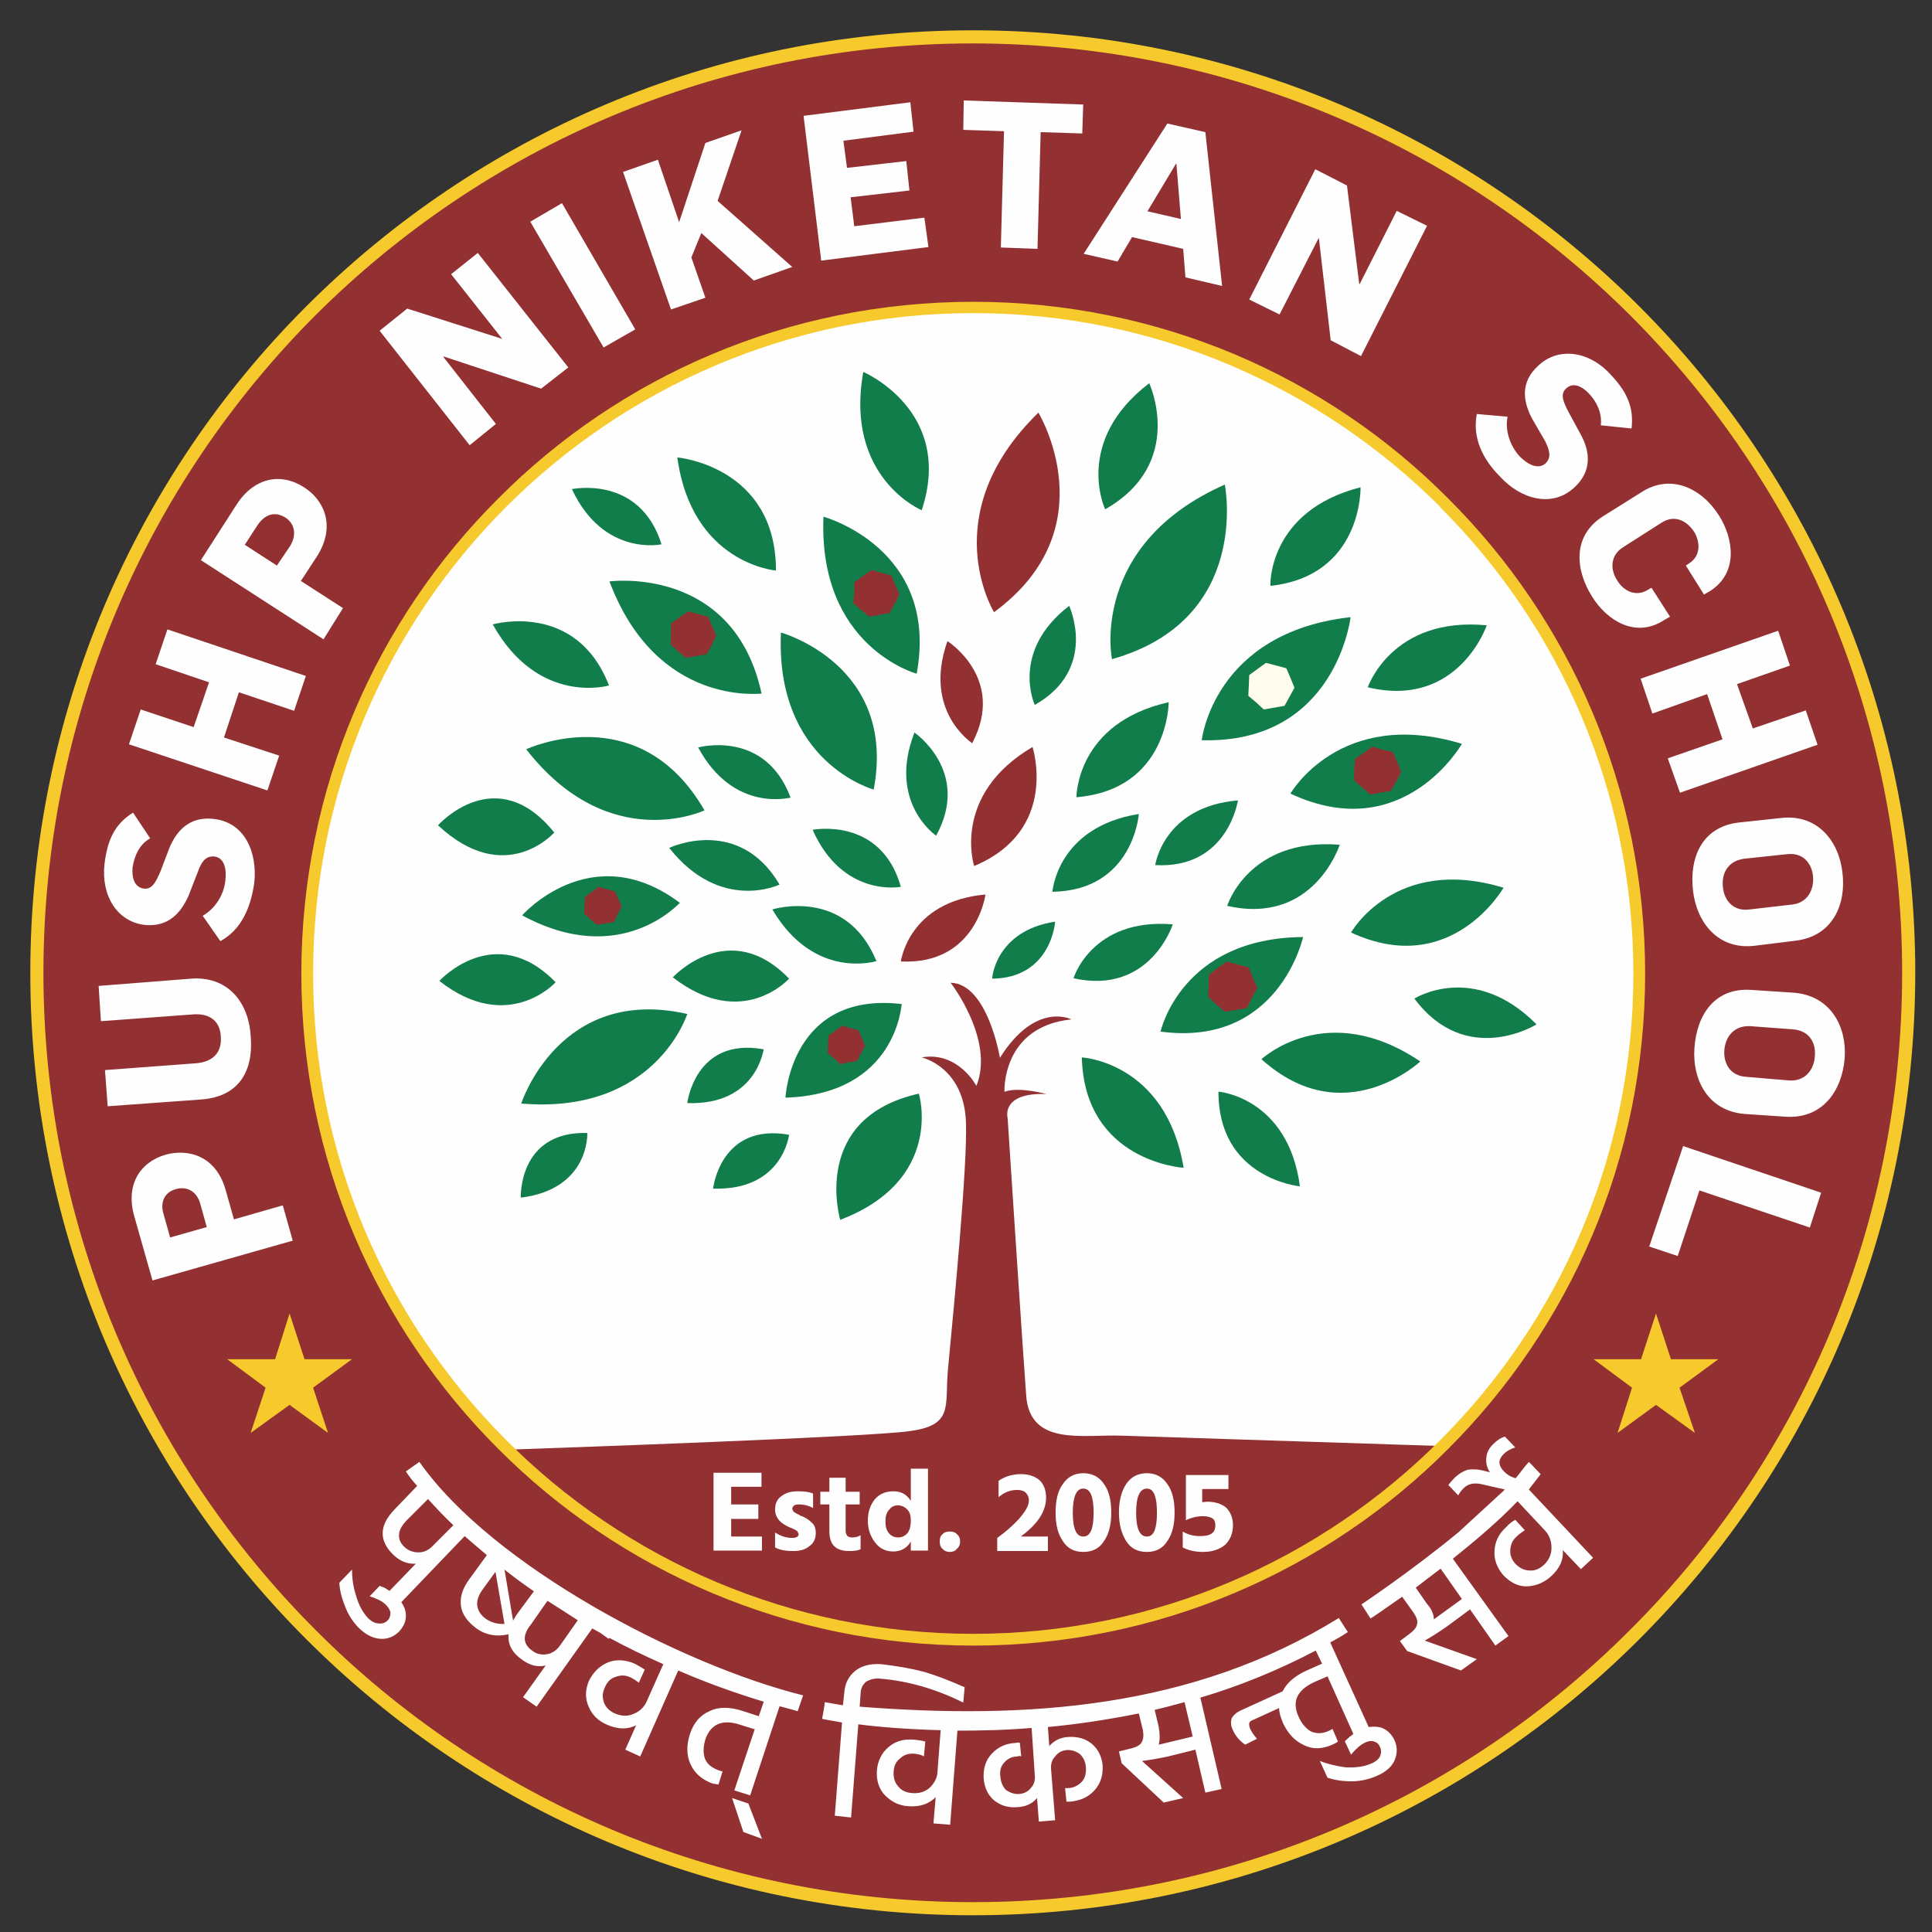 <svg xmlns="http://www.w3.org/2000/svg" viewBox="0 0 427 427" width="427" height="427"><rect x="0" y="0" width="427" height="427" fill="#333333" stroke="none"/><title>pnslogos-svg</title><style>		.s0 { fill: #923032 } 		.s1 { fill: #f6c92d } 		.s2 { fill: #fefefe } 		.s3 { fill: #117d4a } 		.s4 { fill: #fffced } 		.s5 { fill: none } 	</style><g id="Layer_x0020_1"><g id="_270863192"><circle id="Layer" class="s0" cx="215" cy="215" r="206.9"></circle><path id="Layer" fill-rule="evenodd" class="s1" d="m215 6.7c57.5 0 109.6 23.3 147.3 61 37.7 37.7 61 89.8 61 147.3 0 57.5-23.3 109.6-61 147.3-37.7 37.7-89.8 61-147.3 61-57.5 0-109.6-23.3-147.3-61-37.7-37.7-61-89.8-61-147.3 0-57.5 23.3-109.6 61-147.3 37.7-37.7 89.8-61 147.3-61zm145.3 63c-37.2-37.1-88.6-60.1-145.3-60.1-56.8 0-108.1 23-145.3 60.1-37.1 37.2-60.1 88.5-60.1 145.3 0 56.7 23 108.1 60.2 145.3 37.1 37.2 88.5 60.1 145.2 60.1 56.8 0 108.1-22.9 145.3-60.2 37.2-37.1 60.1-88.5 60.1-145.2 0-56.8-22.9-108.1-60.1-145.3z"></path><circle id="Layer" class="s2" cx="215" cy="215.1" r="147.3"></circle><g id="Layer"><g id="Layer"><g id="Layer"><g id="Layer"><path id="1" fill-rule="evenodd" class="s3" d="m269.3 241.2c-0.1 19.3 18 21 18 21-2.6-19.6-18-21-18-20.9z"></path><path id="Layer" fill-rule="evenodd" class="s3" d="m278.8 234.1c0 0 14.4-13.5 35.1 0.5 0 0-16.9 15.9-35.1-0.5z"></path><path id="Layer" fill-rule="evenodd" class="s3" d="m312.6 220.7c0 0 13.1-8.3 27 5.7 0 0-15.5 9.7-27-5.7z"></path><path id="Layer" fill-rule="evenodd" class="s3" d="m298.6 206.1c0 0 9.7-17.2 33.7-9.9 0 0-11.5 20.2-33.7 9.9z"></path><path id="Layer" fill-rule="evenodd" class="s3" d="m285.2 175.4c0 0 11-19.2 37.9-11 0 0-12.9 22.7-37.9 11z"></path><path id="Layer" fill-rule="evenodd" class="s3" d="m302.3 151.9c0 0 5.3-15.7 26.3-13.7 0 0-6.3 18.5-26.3 13.7z"></path><path id="Layer" fill-rule="evenodd" class="s3" d="m280.7 129.5c20.5-2.2 20-21.8 20-21.8-20.5 5.2-20 21.8-19.9 21.8z"></path><path id="Layer" fill-rule="evenodd" class="s3" d="m244.2 112.6c18-10.2 9.8-27.9 9.8-27.9-16.8 12.8-9.8 27.9-9.7 27.9z"></path><path id="Layer" fill-rule="evenodd" class="s3" d="m203.7 112.8c7.3-22-12.9-30.6-12.9-30.6-4.2 23.4 12.9 30.6 13 30.6z"></path><path id="Layer" fill-rule="evenodd" class="s3" d="m171.5 126.1c0 0-18.6-1.5-21.8-25 0 0 21.8 1.9 21.8 25z"></path><path id="Layer" fill-rule="evenodd" class="s3" d="m146.2 120.3c0 0-12.8 2.8-19.8-12.2 0 0 15-3.2 19.8 12.2z"></path><path id="Layer" fill-rule="evenodd" class="s3" d="m168.3 153.3c0-0.1-23.1 3.1-33.6-24.8 0 0 27.4-3.7 33.6 24.7z"></path><path id="Layer" fill-rule="evenodd" class="s3" d="m134.6 151.5c0 0-15.6 4.6-25.7-13.5 0 0 18.4-5.3 25.7 13.5z"></path><path id="Layer" fill-rule="evenodd" class="s3" d="m155.7 179.1c0 0-21.1 10-39.4-13.5 0 0 24.9-11.7 39.4 13.5z"></path><path id="Layer" fill-rule="evenodd" class="s3" d="m174.7 176.3c0-0.1-12.5 3.5-20.4-11.1 0 0 14.7-4.1 20.4 11z"></path><path id="Layer" fill-rule="evenodd" class="s3" d="m150.3 199.5c-0.1 0-13 14.7-34.9 2.8 0 0 15.3-17.4 34.8-2.8z"></path><path id="Layer" fill-rule="evenodd" class="s3" d="m199.1 196c0 0-12.8 2.5-19.5-12.6 0 0 15.1-3 19.5 12.6z"></path><path id="Layer" fill-rule="evenodd" class="s3" d="m206.9 184.7c0 0-10.8-7.3-4.8-22.8 0 0 12.6 8.6 4.8 22.8z"></path><path id="Layer" fill-rule="evenodd" class="s3" d="m228.7 155.8c0 0-5.5-11.8 7.6-21.9 0 0 6.5 13.9-7.6 21.9z"></path><path id="Layer" fill-rule="evenodd" class="s3" d="m265.6 163.6c0 0 2.6-23.8 32.9-27.2 0 0-3.2 28-32.9 27.2z"></path><path id="Layer" fill-rule="evenodd" class="s3" d="m245.7 145.7c31-8.7 25-38.6 25-38.6-30 13.3-25 38.6-24.9 38.7z"></path><path id="Layer" fill-rule="evenodd" class="s0" d="m214.9 164.3c0-0.1-11-7-5.5-22.6 0 0 13 8.2 5.5 22.5z"></path><path id="Layer" fill-rule="evenodd" class="s3" d="m255.3 191.2c16.1 0.9 18.3-14.3 18.3-14.3-16.5 1.4-18.3 14.3-18.3 14.4z"></path><path id="Layer" fill-rule="evenodd" class="s3" d="m232.6 197.1c0 0 1-14.3 19.1-17.2 0 0-1.2 16.9-19.1 17.2z"></path><path id="Layer" fill-rule="evenodd" class="s3" d="m237.2 216.2c17 3.8 22-11.9 22-11.9-17.8-1.5-22 11.9-21.9 11.9z"></path><path id="Layer" fill-rule="evenodd" class="s3" d="m271.2 200.2c19.2 4.4 24.9-13.5 24.9-13.5-20.2-1.6-24.9 13.5-24.9 13.6z"></path><path id="Layer" fill-rule="evenodd" class="s3" d="m256.5 228c0 0 4.5-20.7 31.5-20.9 0 0-5.3 24.4-31.5 20.9z"></path><path id="Layer" fill-rule="evenodd" class="s3" d="m237.9 176.2c20.4-1.7 20.4-21 20.4-21-20.5 4.6-20.4 21-20.4 21.1z"></path><path id="Layer" fill-rule="evenodd" class="s0" d="m215.3 191.4c0 0-5.1-15.7 12.9-26.3 0 0 6 18.4-12.9 26.3z"></path><path id="Layer" fill-rule="evenodd" class="s3" d="m193.7 212.4c-6.8-16.5-23-11.4-23-11.4 9.3 15.8 23 11.4 23.1 11.4z"></path><path id="Layer" fill-rule="evenodd" class="s3" d="m172.3 195.5c0 0-13 6.3-24.4-8.1 0 0 15.3-7.3 24.4 8.1z"></path><path id="Layer" fill-rule="evenodd" class="s3" d="m122.5 184c0 0-10.8 12.3-25.7-1.6 0 0 12.8-14.4 25.7 1.6z"></path><path id="Layer" fill-rule="evenodd" class="s3" d="m219.2 216.3c13.2-0.1 14-12.6 14-12.6-13.2 2-14 12.6-13.9 12.6z"></path><path id="Layer" fill-rule="evenodd" class="s0" d="m219.7 135.3c0 0-13.3-21.6 9.8-44.1 0 0 15.5 25.5-9.8 44.1z"></path><path id="Layer" fill-rule="evenodd" class="s3" d="m202.6 148.9c0 0-21.8-5.9-20.6-34.7 0 0 25.7 7 20.6 34.7z"></path><path id="Layer" fill-rule="evenodd" class="s3" d="m193.1 174.5c0 0-21.8-5.9-20.5-34.7 0 0 25.7 7.1 20.5 34.7z"></path><path id="Layer" fill-rule="evenodd" class="s3" d="m151.9 224.1c0 0-7 22.3-36.7 19.8 0 0 8.4-26.2 36.7-19.8z"></path><path id="Layer" fill-rule="evenodd" class="s3" d="m174.4 216.3c0 0-10.4 11.6-25.7-0.3 0 0 12.4-13.5 25.7 0.3z"></path><path id="Layer" fill-rule="evenodd" class="s3" d="m122.8 217.1c0 0-10.5 11.6-25.7-0.3 0 0 12.3-13.5 25.7 0.3z"></path><path id="Layer" fill-rule="evenodd" class="s3" d="m129.8 250.4c0 0 0.6 12.4-14.7 14.3 0 0-0.6-14.7 14.7-14.3z"></path><path id="Layer" fill-rule="evenodd" class="s3" d="m174.4 250.8c0 0-1.4 12.4-16.8 11.9 0 0 1.6-14.6 16.8-11.9z"></path><path id="Layer" fill-rule="evenodd" class="s3" d="m168.8 231.9c-0.1 0-1.5 12.4-16.9 11.9 0 0 1.7-14.6 16.8-11.9z"></path><path id="Layer" fill-rule="evenodd" class="s3" d="m239.1 233.7c0 0 18.6 1 22.5 24.4 0 0-21.9-1.3-22.5-24.4z"></path><path id="Layer" fill-rule="evenodd" class="s0" d="m199.1 212.5c0 0 1.7-13.3 18.7-14.8 0 0.1-2.1 15.6-18.7 14.8z"></path><path id="Layer" fill-rule="evenodd" class="s3" d="m199.3 221.9c-0.1 0-1 19.9-25.7 20.7 0 0 1.1-23.5 25.6-20.7z"></path><path id="Layer" fill-rule="evenodd" class="s3" d="m203.1 241.8c0-0.1 5.7 19-17.4 27.8 0 0-6.7-22.5 17.4-27.9z"></path></g><path id="Layer" fill-rule="evenodd" class="s0" d="m215.1 362.4c-40.1 0-76.4-16.1-102.9-42 11.6-0.4 79.9-2.8 88.8-4.1 9.8-1.3 7.8-5.4 8.5-13.5 1.4-14.6 4.3-45.1 4-54.5-0.3-12.5-9.8-14.6-9.8-14.6 8.1-1.4 12.1 6.3 12.1 6.3 4.1-10.2-5.7-22.8-5.7-22.8 8.2 0.2 10.9 16.6 10.9 16.6 7.9-12.6 15.8-8.5 15.8-8.5-15.5 1.6-14.8 16-14.8 16 3.2-1.2 9.3 0.5 9.3 0.5-10.2-0.4-8.6 5.3-8.6 5.3 0 0 3.3 50.7 4.1 61.3 0.8 11.3 12.5 8.6 21.1 8.9l70.9 2.3c-26.5 26.4-63.2 42.8-103.7 42.8z"></path></g><g id="Layer"><path id="Layer" class="s0" d="m307.4 174.8l-2.3 0.4-2.3 0.4-1.8-1.6-1.7-1.5v-2.4l0.2-2.4 1.9-1.3 1.9-1.4 2.3 0.7 2.2 0.5 1 2.2 0.9 2.2-1.1 2.1z"></path><path id="Layer" class="s0" d="m275.6 222.8l-2.4 0.4-2.5 0.4-1.9-1.6-1.8-1.7 0.1-2.5 0.1-2.4 2-1.5 2-1.4 2.4 0.7 2.4 0.6 0.9 2.3 1 2.2-1.2 2.2z"></path><path id="Layer" class="s0" d="m189.4 234.5l-1.8 0.3-1.9 0.4-1.4-1.3-1.4-1.2 0.1-1.9 0.1-1.9 1.5-1.1 1.5-1.1 1.8 0.5 1.8 0.5 0.8 1.7 0.7 1.8-0.9 1.6z"></path><path id="Layer" class="s0" d="m135.7 203.8l-1.9 0.3-1.9 0.3-1.4-1.2-1.4-1.3 0.1-1.8 0.1-1.9 1.5-1.1 1.5-1.1 1.8 0.5 1.8 0.5 0.8 1.7 0.7 1.7-0.9 1.7z"></path><path id="Layer" class="s0" d="m156.2 144.6l-2.4 0.4-2.2 0.4-1.8-1.5-1.6-1.5 0.1-2.3v-2.3l1.9-1.4 1.9-1.3 2.2 0.6 2.2 0.6 0.9 2.1 0.9 2.1-1 2.1z"></path><path id="Layer" class="s0" d="m196.6 135.5l-2.3 0.4-2.2 0.4-1.8-1.5-1.7-1.5 0.2-2.3v-2.3l1.9-1.4 1.9-1.3 2.2 0.6 2.2 0.6 0.9 2.1 0.9 2.1-1.1 2.1z"></path><path id="Layer" class="s4" d="m283.9 156l-2.3 0.4-2.3 0.4-1.6-1.5-1.8-1.5 0.1-2.3 0.1-2.3 1.9-1.4 1.8-1.3 2.3 0.6 2.2 0.6 0.9 2.1 0.9 2.2-1.1 2z"></path></g></g></g><circle id="Layer" class="s5" cx="215" cy="215.1" r="147.3"></circle><path id="Layer" fill-rule="evenodd" class="s1" d="m215.1 66.7c41 0 78.2 16.5 105 43.5 26.9 26.8 43.5 64 43.5 105 0 41-16.6 78.1-43.5 105-26.8 26.9-64 43.5-105 43.5-41 0-78.2-16.6-105-43.5-26.9-26.9-43.5-64-43.5-105 0-41 16.6-78.2 43.5-105 26.8-27 64-43.5 105-43.5zm103.2 45.3c-26.5-26.4-62.9-42.8-103.2-42.8-40.3 0-76.8 16.4-103.2 42.8-26.4 26.4-42.7 62.8-42.7 103.2 0 40.3 16.3 76.7 42.7 103.1 26.4 26.5 62.9 42.8 103.2 42.8 40.3 0 76.7-16.3 103.2-42.8 26.4-26.4 42.7-62.8 42.7-103.1 0-40.4-16.3-76.8-42.8-103.2z"></path><g id="Layer"><path id="Layer" class="s1" d="m366 290.3l3.3 10.1h10.5l-8.6 6.3 3.4 10-8.6-6.2-8.5 6.2 3.2-10-8.5-6.3h10.5z"></path><path id="Layer" class="s1" d="m64 290.3l3.3 10.1h10.5l-8.6 6.3 3.3 10-8.5-6.2-8.6 6.2 3.3-10-8.5-6.3h10.6z"></path></g><path id="Layer" fill-rule="evenodd" class="s2" d="m33.7 283l-4-14.1c-2-6.9 1.1-12 6.9-13.7 5.1-1.4 11.2 0.3 13.3 7.9l1.8 6.4 10.8-3.1 2.2 7.8zm10.6-16.8c-0.7-2.8-2.9-4.1-5.4-3.4-2.6 0.7-3.6 3-2.7 5.7l1.4 5 8.1-2.3zm0.2-23.2l-20.7 1.5-0.6-8 20.1-1.5c3.7-0.3 5.8-2.3 5.5-6-0.2-3.3-2.4-5.1-6.2-4.8l-20.3 1.5-0.5-7.8 20.4-1.6c8-0.6 12.7 5 13.2 12.6 0.7 8.1-2.8 13.5-10.9 14.1zm4.2-35l-3.9-5.6c2.5-1.4 4.6-4.3 5-7.7 0.3-2.4-0.1-5.1-2.4-5.4-2-0.2-2.9 1.3-3.6 3.2l-2.1 5.4c-1.8 4.1-4.7 7.1-9.9 6.5-5.9-0.8-9.5-6.4-8.7-13.5 0.7-5.7 2.5-8.9 6.3-11.3l3.8 5.7c-2.3 1.2-3.5 3.8-3.9 6.4-0.2 2.3 0.4 4.4 2.5 4.7 1.9 0.2 2.7-1.6 3.7-3.9l1.9-5c1.8-4.4 4.9-7.1 9.9-6.5 6.9 0.8 9.6 7.5 8.9 14.1-0.8 5.6-2.9 10.4-7.5 12.9zm-20.2-43.5l2.6-7.7 11.7 3.9 3.4-9.9-11.8-4 2.6-7.7 30.6 10.3-2.6 7.7-12.2-4.1-3.3 10 12.2 4-2.6 7.7zm15.9-40.7l7.9-12.3c3.9-6 9.8-7.1 14.9-3.8 4.4 2.8 7.1 8.5 2.9 15.2l-3.6 5.5 9.3 6-4.3 6.9zm19.7-3.1c1.5-2.4 1.1-4.9-1-6.3-2.4-1.5-4.6-0.7-6.2 1.7l-2.8 4.3 7.1 4.6zm19.8-47.6l6.1-4.9 21 6.7-11.3-14.3 5.9-4.7 20 25.3-6 4.7-21.5-7.1-0.1 0.1 11.6 14.8-5.8 4.7zm33.3-24.1l7-4.1 16.2 27.9-7 4zm20.5-11l7.7-2.7 4.7 13.8 5.8-17.5 8-2.8-5.3 15.6 16.5 14.6-8.5 3-11.6-10.5-2.2 5.4 3.1 8.9-7.6 2.6zm39.9-12.4l23.6-3 0.7 6.5-15.5 2 0.8 6 13.1-1.5 0.7 6.5-13 1.5 0.8 6.4 15.5-1.9 0.9 6.5-23.7 3zm44.3 3.4l-9-0.3 0.1-6.5 26.4 0.9-0.2 6.4-9.2-0.3-0.7 25.8-8.1-0.3zm36.1-1.7l8.4 1.9 3.7 34-8.1-1.9-0.5-6.3-11.3-2.6-3.2 5.4-7.5-1.7zm3 21.1l-1-12.2h-0.1l-6.3 10.5zm29.7-11l7 3.6 2.7 21.7 0.1 0.1 8.2-16.2 6.7 3.3-14.6 28.8-6.7-3.5-2.6-22.5h-0.1l-8.6 16.8-6.7-3.3zm35.7 54.1l6.8 0.6c-0.6 2.8 0.4 6.3 2.7 8.8 1.7 1.7 4 3 5.7 1.5 1.4-1.4 0.8-3-0.1-4.9l-2.9-5c-2.1-4-2.5-8.1 1.3-11.6 4.3-4.2 11.1-3.5 16 1.8 3.9 4.1 5.2 7.5 4.7 12l-6.8-0.7c0.3-2.6-0.8-5.1-2.6-7-1.6-1.7-3.6-2.6-5.1-1.1-1.4 1.3-0.5 3.1 0.7 5.4l2.5 4.6c2.3 4.1 2.4 8.3-1.2 11.7-5 4.8-12 2.7-16.5-2.2-4-4-6.2-8.7-5.2-13.9zm27.9 22.6l8.3-5.2c6.6-4.4 13.5-1 17.3 5 3.3 5.2 4.3 12.7-1.9 16.7l-1.4 0.8-4-6.4 0.6-0.4c2.9-1.8 2.5-5 1.2-7.1-1.6-2.4-4.3-3.9-7.3-1.9l-8.3 5.3c-2.8 1.7-3.1 4.8-1.3 7.5 1.3 2.1 4 3.7 6.8 1.9l0.7-0.4 4.1 6.4-1.4 0.8c-6.2 4-12.5 0.1-15.8-5.2-3.8-6-4.4-13.5 2.4-17.8zm38.7 25.3l2.6 7.7-11.7 4.1 3.5 9.8 11.7-4 2.6 7.6-30.4 10.6-2.7-7.6 12.1-4.2-3.4-10-12.1 4.3-2.6-7.7zm-8.8 42.4l9.3-1c8.1-1 12.9 5 13.7 12 0.9 7-2.1 14.1-10.3 15.1l-8.9 1.1c-8.4 1.1-13-5.3-13.8-12-0.9-7.2 1.8-14.2 10-15.2zm2.5 19.2l9.5-1.1c3.3-0.4 4.8-3.3 4.5-6.3-0.3-2.8-2.2-5.3-5.9-4.8l-9.4 1c-3.4 0.5-5 3.1-4.6 6.4 0.3 2.8 2.3 5.3 5.9 4.8zm0.6 17.8l9.2 0.6c8.2 0.7 11.7 7.6 11.2 14.5-0.6 7.2-4.9 13.5-13.2 12.9l-8.9-0.6c-8.4-0.7-11.6-7.9-11.1-14.6 0.5-7.3 4.5-13.5 12.8-12.8zm-1.3 19.2l9.5 0.8c3.4 0.2 5.4-2.3 5.6-5.3 0.3-2.9-1.1-5.7-4.8-6l-9.4-0.7c-3.4-0.2-5.5 2-5.8 5.3-0.2 2.8 1.2 5.7 4.9 5.9zm16.5 25.6l-2.5 7.7-24.4-8.2-4.8 14.5-6.3-2.1 7.5-22.2z"></path><path id="Layer" fill-rule="evenodd" class="s2" d="m92.7 323.1c16.1 23 57.9 44.9 84.8 51.6l-1.2 3.5c-1.3-0.4-2.6-0.7-4-1.1l-6.5 19.7-3.5-1.1 4.5-13.5-3.2-1c-3.9-1.3-6.5-0.2-7.7 3.2-0.5 1.7-0.5 3.1-0.1 4.3 0.5 1.2 1.5 2 3.1 2.6 0.4 0.1 0.7 0.2 0.8 0.2l-0.9 2.9q-0.8-0.1-1.3-0.2c-2.4-0.9-4-2.3-4.9-4.3-0.9-2-0.9-4.2-0.1-6.7 0.8-2.4 2.2-4.1 4.3-5q3-1.5 7.5 0l3.4 1.1 1.1-3.2q-10.2-3.1-18.9-6.9l-8.4 19-3.3-1.5 2.4-5.4c-1.9 1-4.1 0.9-6.4-0.1-1.9-0.8-3.3-2.1-4.1-4-0.8-1.8-0.8-3.7 0.1-5.8 1-1.9 2.3-3.2 4.2-4 1.8-0.7 3.8-0.6 5.9 0.3 0.9 0.5 1.6 0.9 2.2 1.3l-1.3 2.9c-0.5-0.4-1.1-0.8-1.9-1.2-1.1-0.5-2.1-0.5-3.2-0.1-1.1 0.3-1.9 1.1-2.4 2.3-0.6 1.2-0.6 2.3-0.2 3.4q0.6 1.6 2.4 2.4c1.4 0.6 2.8 0.7 4.1 0.1 1.3-0.5 2.3-1.4 2.9-2.7l3.7-8.3c-4.3-1.9-8.2-3.8-11.9-5.8l-0.2 0.2-1.8-1.3q-0.9-0.5-1.8-1l-12.3 17.3-3-2.1 5-7c-1.8 0.4-3.4 0-5.1-1.2-2.3-1.6-3.3-3.4-3.1-5.7-2.6 0.6-5 0.2-7.1-1.3-1.9-1.4-3.1-3-3.4-4.8-0.3-1.9 0.2-3.8 1.7-5.9l4-5.5c-1.8-1.5-3.4-2.9-4.9-4.2l-14 14.6q0.9 1.3 1 2.6c0.1 1.5-0.4 2.7-1.5 3.9-1.1 1.1-2.5 1.7-4.1 1.6-1.7-0.1-3.2-0.9-4.7-2.3-1.3-1.3-2.4-2.9-3.1-4.8q-1.2-2.9-1.3-5.3l2.8-2.9c0 1.7 0.2 3.6 0.9 5.8 0.6 2.1 1.5 3.7 2.7 5 0.8 0.7 1.5 1.1 2.3 1.1 0.8 0.1 1.4-0.1 2-0.7 0.4-0.4 0.6-1 0.6-1.7-0.1-0.6-0.5-1.2-1.1-1.8q-1-1-3.5-1.8l2.2-2.3c0 0 0.3 0.1 0.5 0.2 0.4 0.1 0.6 0.2 0.9 0.4 0.2 0.1 0.4 0.3 0.8 0.5l5.8-6c-1.8 0.1-3.4-0.5-4.9-1.9q-5-4.8 0.3-10.2l4.9-5.1c-1-1.1-1.8-2.1-2.5-3.2zm3.1 18.4l4.4-4.4c-2.3-2.2-4.1-4.1-5.6-5.8l-4.8 4.8c-1.1 1.2-1.6 2.2-1.6 3.1-0.1 0.9 0.3 1.9 1.2 2.7 0.8 0.8 1.9 1.2 3.1 1.2 1.2 0 2.3-0.5 3.3-1.6zm31.9 16.6c-2.3-1.5-4.5-2.9-6.7-4.3l-3.7 5.3c-1 1.2-1.4 2.4-1.3 3.3 0.1 0.9 0.6 1.7 1.6 2.4 1 0.8 2.1 1 3.3 0.8q1.8-0.3 3-2.1zm-9.7-6.4q-3.5-2.4-6.5-4.8l1.9 11.3c0.2-0.5 0.6-1 0.9-1.5zm64.3 24.5c0.1 0 1.5 0.3 4 0.7l0.3-2.8q0.2-3 2.4-4.8 2.1-1.7 5.7-1.5c3.4 0.4 6.5 0.9 9.5 1.7 2.8 0.8 5.8 2 9 3.4l-0.3 3.4c-6.2-3.1-12.4-4.8-18.4-5.3-1.3-0.1-2.3 0.2-3.1 0.7-0.7 0.6-1.2 1.5-1.2 2.7l-0.2 2.8c37 2.9 73.6 0.4 105.9-19.6 0.6 0.9 1.3 2.1 2 3.1-1.3 0.9-2.6 1.6-3.9 2.3l8.5 18.7q1.5-0.2 2.7 0.1 2 0.7 3 2.8 1 2.2 0 4.5c-0.6 1.4-2 2.6-3.9 3.4-1.6 0.7-3.5 1.2-5.6 1.2-2 0-3.8-0.3-5.3-0.8l-1.7-3.7c1.5 0.6 3.5 1.1 5.6 1.4 2.3 0.1 4.1-0.1 5.7-0.8 1-0.4 1.7-1 2-1.6 0.3-0.7 0.3-1.5 0-2.1-0.3-0.7-0.7-1-1.3-1.2-0.6-0.2-1.4-0.1-2.1 0.3-0.9 0.4-1.9 1.3-3 2.6l-1.4-3c0.1 0 0.2-0.1 0.5-0.4 0.2-0.2 0.5-0.4 0.6-0.6 0.3-0.1 0.5-0.3 0.8-0.6l-5.7-12.7-3 1.3c-3.8 1.8-4.9 4.3-3.4 7.6 0.7 1.6 1.7 2.7 2.8 3.3 1.2 0.5 2.5 0.5 4-0.2 0.4-0.2 0.6-0.3 0.7-0.4l1.2 2.8c-0.3 0.3-0.7 0.4-1 0.6-2.4 1.1-4.5 1.2-6.5 0.2-2-0.9-3.5-2.5-4.6-4.8-0.5-1.2-0.9-2.3-0.9-3.4l-5.9 2.7c-0.4 0.1-0.6 0.4-0.7 0.6q-0.1 0.5 0.2 1.3 0.5 1 1.5 2.2l-2.6 1.3c-1.3-0.9-2.2-2-2.8-3.4-0.4-0.9-0.4-1.6-0.2-2.4 0.4-0.7 1-1.3 2.1-1.8l9.2-4.2c0.9-1.9 2.7-3.4 5.3-4.6l3.4-1.5-1.4-2.9c-8.4 4.4-17 7.9-25.5 10.4l4.7 20.2-3.6 0.8-2.2-9.5-6 1.5c-2.3 0.5-4.2 0.8-5.8 1l9.1 8.2-4.3 1-9.3-8.7-0.6-2.6 2.4-0.6c1.4-0.3 2.3-0.8 2.6-1.4 0.4-0.7 0.5-1.5 0.3-2.7l-0.9-3.7q-10.5 2.1-20.1 3l0.3 4.2c1.1-1.2 2.4-1.9 4.2-2q3.1-0.2 5.2 1.5 2.1 1.8 2.4 4.8c0.1 2.3-0.5 4.1-1.9 5.6-1.3 1.4-3.1 2.2-5.3 2.4-0.3 0-0.6 0-0.8 0l-0.3-3q0.3 0 0.8 0c1.2-0.1 2.1-0.6 2.9-1.4 0.7-0.8 1-1.9 0.9-3.2-0.1-1.2-0.5-2.1-1.3-2.9-0.8-0.6-1.8-1-3-0.9-1 0.1-1.8 0.5-2.5 1.4-0.7 0.7-1 1.7-0.9 2.8l0.9 11.3-3.6 0.3-0.4-5.2c-1.1 1.3-2.5 1.9-4.2 2q-3.1 0.3-5.3-1.5c-1.4-1.2-2.1-2.8-2.3-4.8q-0.2-3.4 1.8-5.5c1.4-1.5 3.1-2.3 5.4-2.4 0.3-0.1 0.6-0.1 0.8 0l0.3 3q-0.4-0.2-0.8 0c-1.2 0-2.2 0.5-2.9 1.3-0.8 0.8-1.1 1.9-0.9 3.2 0.1 1.2 0.5 2.1 1.2 2.9 0.9 0.6 1.9 1 3 0.9 1-0.1 1.9-0.5 2.5-1.3 0.8-0.8 1-1.8 0.9-2.9l-0.7-10.4c-5.8 0.5-11.4 0.6-16.4 0.6l-1.6 20.8-3.7-0.3 0.5-5.8c-1.5 1.5-3.5 2.2-6 2-2.1-0.1-3.8-1-5.2-2.4q-2-2.1-1.8-5.5c0.2-2.1 1-3.8 2.5-5.1 1.6-1.4 3.4-1.9 5.8-1.7 0.9 0.1 1.6 0.2 2.4 0.4l-0.3 3.3c-0.6-0.4-1.3-0.5-2.1-0.6-1.2-0.1-2.3 0.2-3.1 1q-1.4 1-1.5 3-0.1 2 1 3.2c0.7 0.9 1.7 1.4 3.1 1.5q2.3 0.2 3.9-1.2c1-1 1.7-2.2 1.7-3.6l0.7-9.1c-7.4-0.2-13.7-0.7-18.2-1.3l-1.6 20.6-3.6-0.4 1.6-20.6c-2.9-0.5-4.4-0.8-4.4-0.8 0.2-1.2 0.5-2.6 0.6-3.7zm79.5 0c-2.2 0.6-4.4 1.2-6.6 1.7l0.9 3.8q0.4 2.3 0 3.9l7.5-1.8zm39.1-21.6c0 0 11.1-7.4 21.5-16l10-9.2 0.2-0.2-5.3-1.2c-1.5-0.3-2.8-0.1-3.8 0.9-0.5 0.5-0.9 1-1.2 1.6l-2.2-2.3q0.9-1.1 1.5-1.7c1-0.9 1.9-1.4 2.9-1.7 1-0.1 2.2-0.1 3.6 0.3l1.2 0.3q-1-1.5-0.8-3.2c0.1-1.3 0.7-2.3 1.7-3.2 0.8-0.8 1.7-1.3 2.4-1.5l2.3 2.4c-1 0.3-1.9 0.8-2.5 1.4-0.6 0.6-1 1.2-1 1.9 0 0.7 0.4 1.4 1 2 0.5 0.5 1 0.9 1.7 1.2 0.3 0.1 0.7 0.3 0.9 0.3 1-1.2 1.9-2.5 2.9-3.6l0.5 0.5 2.1 2.2c-0.7 1-1.8 2.3-2.6 3.4l14.2 15.1-2.7 2.5-4-4.2q0.3 3.1-2.5 5.7c-1.5 1.4-3.3 2.2-5.3 2.3-2 0.1-3.7-0.8-5.3-2.4-1.4-1.6-2.1-3.4-2-5.4 0.1-2 0.9-3.8 2.6-5.3 0.6-0.7 1.3-1.2 2-1.6l2.1 2.3c-0.6 0.4-1.2 0.8-1.8 1.4-0.9 0.8-1.3 1.7-1.4 2.9-0.1 1.2 0.3 2.2 1.1 3.1 1 1 2 1.5 3.2 1.5 1.2 0.1 2.2-0.4 3.2-1.3 1.1-1.1 1.6-2.3 1.6-3.7 0-1.4-0.4-2.7-1.4-3.8l-6.1-6.5c-4.1 4.3-9.3 8.7-14.3 12.7l12.3 17.1-2.9 2.1-5.6-8-5 3.7c-2 1.4-3.6 2.4-5 3.2l11.5 4.1-3.5 2.5-11.9-4.3-1.6-2.2 2-1.5c1.1-0.8 1.7-1.5 1.8-2.3 0.2-0.7-0.2-1.6-0.8-2.5l-2.5-3.5c-4.1 2.9-6.9 4.8-7 4.8zm17.5-7.9c-2 1.5-3.8 2.9-5.5 4.2l2.5 3.6c1 1.1 1.5 2.3 1.5 3.4l6.2-4.5zm-208.9 0.7l-2.9 4c-0.9 1.3-1.3 2.5-1.1 3.6 0.2 1.1 0.8 2 1.9 2.8 1.2 0.8 2.5 1.2 4.1 1.1zm58.9 59l-4.1-1.5-2.5-7.5 3.6 1.2z"></path><path id="Layer" fill-rule="evenodd" class="s2" d="m161.6 339.6h6.8v3.1h-10.7v-17.2h10.6v3.1h-6.7v3.9h6v3.2h-6zm18.1-9.5v3.2c-0.9-0.5-2-0.8-3.2-0.8-0.5 0-0.8 0.1-1.1 0.3-0.1 0.2-0.3 0.4-0.3 0.7 0 0.1 0.1 0.2 0.2 0.4 0 0.2 0.1 0.2 0.4 0.4 0.1 0.1 0.3 0.2 0.5 0.3 0.2 0.1 0.5 0.2 0.7 0.4 0.4 0.1 0.6 0.2 0.8 0.3 0.8 0.4 1.4 0.9 1.9 1.4 0.5 0.5 0.7 1.3 0.7 2.1 0 1.3-0.5 2.3-1.4 2.9-0.9 0.8-2.1 1.1-3.6 1.1-1.6 0-2.9-0.2-4-0.8v-3.3c1.2 0.8 2.5 1.2 3.8 1.2 0.9 0 1.4-0.3 1.4-0.8 0-0.2-0.1-0.4-0.2-0.5 0-0.1-0.2-0.3-0.4-0.4q-0.3-0.2-0.6-0.3c-0.1-0.1-0.4-0.2-0.7-0.3-0.3-0.1-0.6-0.3-0.8-0.4-1.6-0.8-2.5-2-2.5-3.6q0-2 1.5-3c0.9-0.7 2.1-1 3.5-1 1.4 0 2.5 0.1 3.4 0.5zm7.2 2.4v5.9c0 0.5 0.2 0.8 0.4 1.1 0.3 0.2 0.6 0.3 1.1 0.3q1 0 1.8-0.5v3.1c-0.6 0.3-1.4 0.4-2.5 0.4-3 0-4.4-1.4-4.4-4.4v-5.9h-2v-2.8h2v-3.1h3.6v3.1h3.1v2.8zm14.4-7.9h3.8v18.1h-3.8v-2c-0.8 1.4-2.1 2.2-3.9 2.2q-2.5 0-4-2c-1-1.3-1.6-2.9-1.6-4.8 0-2 0.6-3.6 1.6-4.8 1.1-1.2 2.4-1.7 4.1-1.7 1.7 0 2.9 0.7 3.8 2.1zm-2.8 15.2c0.8 0 1.5-0.3 2.1-1 0.5-0.7 0.7-1.6 0.7-2.7 0-1.1-0.2-1.9-0.8-2.5q-0.9-0.9-2.1-0.9c-0.7 0-1.4 0.3-1.9 1-0.6 0.6-0.8 1.5-0.8 2.6 0 1.1 0.2 1.9 0.8 2.6 0.5 0.6 1.2 0.9 2 0.9zm9.8 2.5c-0.5-0.4-0.6-1-0.6-1.6 0-0.7 0.1-1.2 0.6-1.6 0.4-0.5 1-0.6 1.6-0.6 0.7 0 1.2 0.1 1.6 0.6 0.5 0.4 0.7 0.9 0.7 1.6 0 0.6-0.2 1.2-0.7 1.6-0.4 0.5-0.9 0.7-1.6 0.7-0.6 0-1.2-0.2-1.6-0.7zm17.3-2.7h6v3.2h-11.2v-2.9q2.7-1.9 4.8-4.2c1.4-1.6 2.2-2.9 2.2-4.1 0-0.7-0.3-1.3-0.7-1.7-0.4-0.4-1.1-0.6-1.9-0.6-1.5 0-2.8 0.5-4.1 1.6v-3.6c0.5-0.4 1.3-0.8 2.2-1.1 0.8-0.2 1.7-0.4 2.7-0.4 1.6 0 3 0.4 4.1 1.3 1 0.9 1.5 2.3 1.5 3.9 0 3-1.8 5.8-5.6 8.6zm7.7-5.3c0-2.7 0.5-4.8 1.6-6.3 1-1.5 2.5-2.4 4.5-2.4 2.1 0 3.6 0.9 4.6 2.4 1.1 1.5 1.6 3.6 1.6 6.3 0 2.7-0.5 4.7-1.6 6.3-1 1.6-2.5 2.4-4.6 2.4q-3 0-4.5-2.4c-1.1-1.6-1.6-3.6-1.6-6.3zm6.1-5.3c-1.5 0-2.3 1.8-2.3 5.3 0 3.6 0.8 5.3 2.3 5.3 1.6 0 2.3-1.7 2.3-5.3 0-3.5-0.7-5.3-2.3-5.3zm7.9 5.3c0-2.7 0.6-4.8 1.6-6.3 1-1.5 2.5-2.4 4.6-2.4 2 0 3.5 0.9 4.5 2.4 1.1 1.5 1.6 3.6 1.6 6.3 0 2.7-0.5 4.7-1.6 6.3q-1.5 2.4-4.5 2.4c-2.1 0-3.6-0.8-4.6-2.4-1-1.6-1.6-3.6-1.6-6.3zm6.2-5.3c-1.6 0-2.4 1.8-2.4 5.3 0 3.6 0.8 5.3 2.4 5.3 1.5 0 2.2-1.7 2.2-5.3 0-3.5-0.7-5.3-2.2-5.3zm12.2 0.1v2.9c0.4 0 0.8-0.1 1.1-0.1 1.8 0 3.3 0.5 4.3 1.4 0.9 1 1.4 2.2 1.4 3.8 0 1.8-0.6 3.2-1.7 4.3-1.2 1-2.8 1.6-4.9 1.6-1.9 0-3.4-0.4-4.5-1v-3.5c1.2 0.7 2.4 1 3.8 1 2.4 0 3.4-0.7 3.4-2.4 0-0.6-0.1-1.1-0.6-1.5-0.5-0.3-1.2-0.5-2.1-0.5-1.3 0-2.6 0.3-3.8 0.9v-10h9.4v3.1z"></path></g></g></svg>